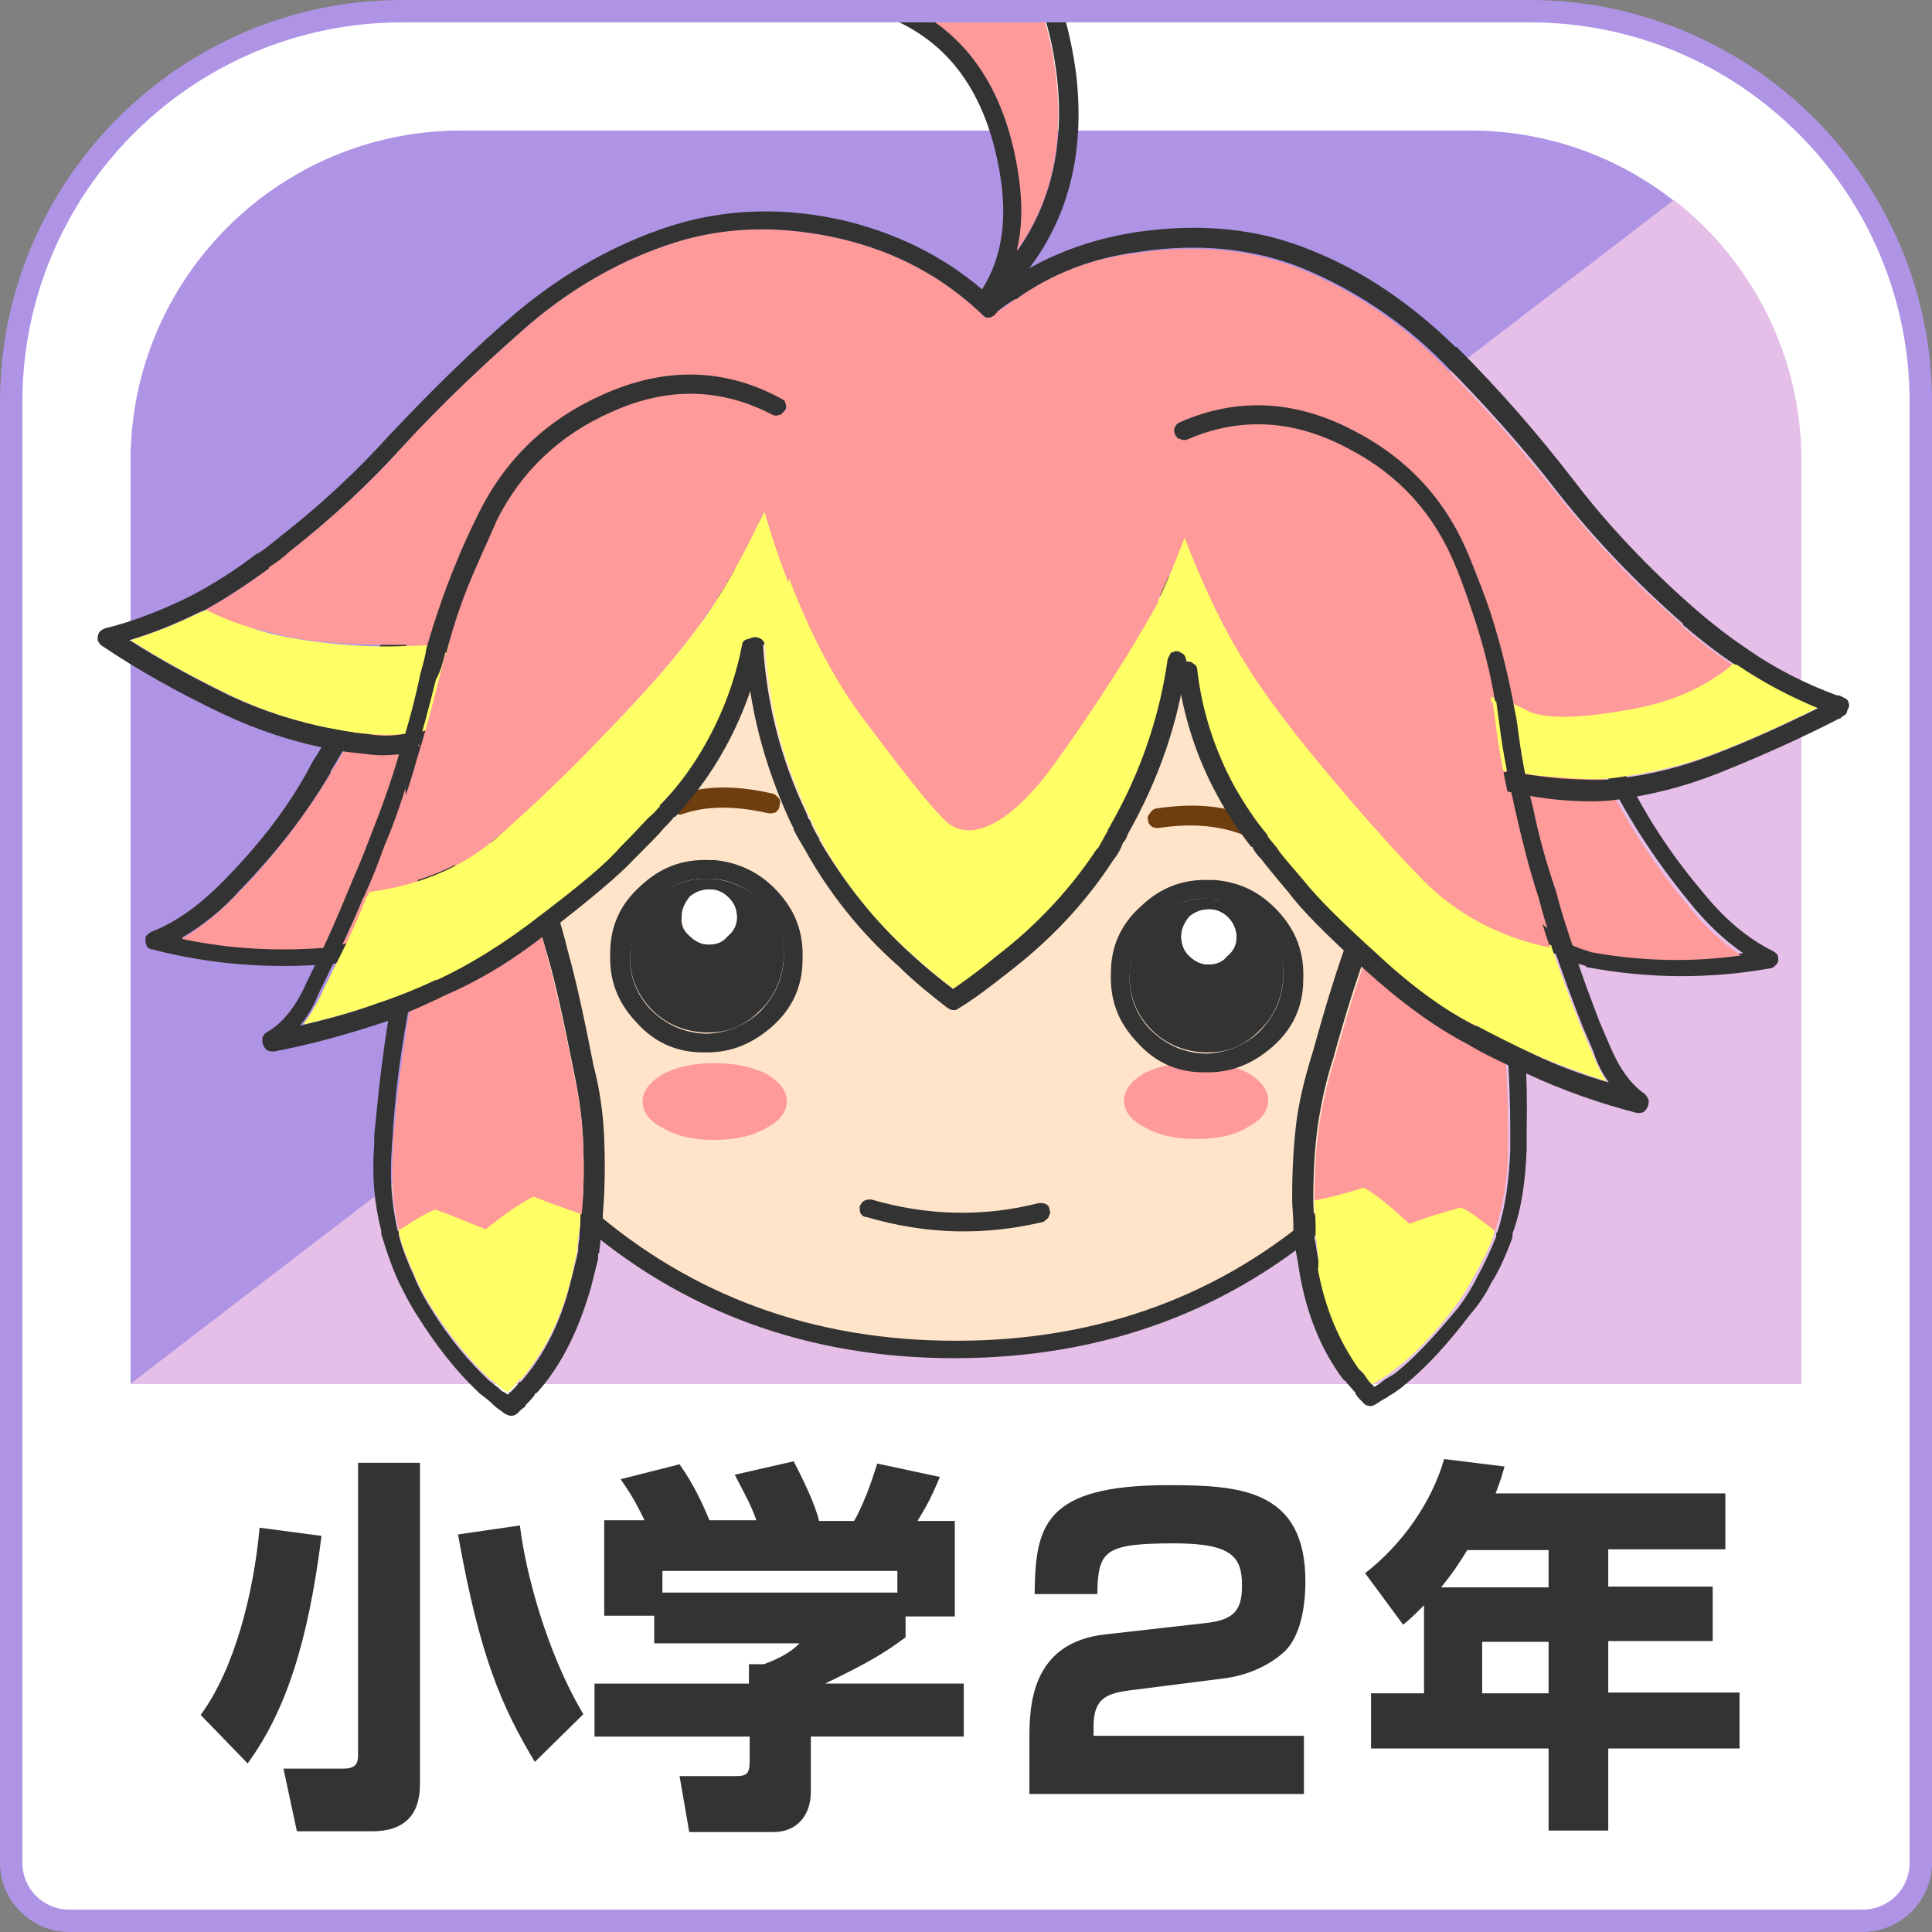 <?xml version="1.0" encoding="utf-8"?>
<!-- Generator: Adobe Illustrator 26.5.0, SVG Export Plug-In . SVG Version: 6.00 Build 0)  -->
<svg version="1.1" id="レイヤー_1" xmlns="http://www.w3.org/2000/svg" xmlns:xlink="http://www.w3.org/1999/xlink" x="0px"
	 y="0px" viewBox="0 0 259 259" style="enable-background:new 0 0 259 259;" xml:space="preserve">
<rect x="0" y="0" width="259" height="259" fill="#808080" stroke="none"/>
<style type="text/css">
	.st0{fill:#FFFFFF;}
	.st1{fill:#AF94E5;}
	.st2{fill:#333333;}
	.st3{fill:#E5BFE8;}
	.st4{fill:#FFE4CA;}
	.st5{fill:#FE9A9A;}
	.st6{fill:#6F3E0E;}
	.st7{fill:#FFFF66;}
</style>
<g>
	<path class="st0" d="M249.7,257.5H9.3c-4.3,0-7.8-3.5-7.8-7.8V53.9C1.5,25,25,1.5,53.9,1.5h151.1c29,0,52.4,23.5,52.4,52.4v195.8
		C257.5,254,254,257.5,249.7,257.5z"/>
	<path class="st1" d="M241.5,185.5h-224V61.8c0-24.5,19.9-44.3,44.3-44.3h135.3c24.5,0,44.3,19.9,44.3,44.3V185.5z"/>
	<g>
		<path class="st2" d="M43.1,205.9c-1.8,14.3-4.8,23.5-9.9,30.5l-6.3-6.5c4.5-6.1,7.1-16.2,7.9-25.1L43.1,205.9z M56.3,196.1v43.1
			c0,4.2-2.2,6.3-6.4,6.3H39.8l-1.8-8.4H46c1.7,0,2-0.7,2-1.8v-39.2H56.3z M71.7,236.2c-4.5-7.5-7.4-14.2-10.3-30.5l8.3-1.2
			c0.7,6,3.5,16.9,8.5,25.3L71.7,236.2z"/>
		<path class="st2" d="M86.4,203.8c-1.1-2.3-2-3.8-3.2-5.5l7.9-2c1.9,2.7,3.1,5.3,4,7.5h6.3c-0.8-2.2-1.4-3.2-2.9-6.1l7.9-1.8
			c1.2,2.3,2.9,5.8,3.4,8h4.7c1.7-3,2.8-6.8,3.1-7.7l8.4,1.8c-1.1,2.6-1.6,3.6-3,5.9h5v12.8h-6.6v2.8c-3,2.2-5,3.4-10.8,6.2h18.6
			v7.1h-20.5v7.4c0,3.2-1.9,5.4-5,5.4H92.4l-1.3-7.5h7.5c1.4,0,1.9-0.2,1.9-2v-3.3H79.7v-7.1h20.7v-2.6h2c1.9-0.7,3.5-1.5,4.8-2.8
			H87.7v-3.7H81v-12.8H86.4z M120.3,210.6H88.8v2.9h31.5V210.6z"/>
		<path class="st2" d="M151.5,226.6c-2.9,0.4-4.9,0.9-4.9,4.8v1.3h28.2v7.8h-36.8v-7.3c0-4.3,0.1-13,10.2-14.1l13.3-1.5
			c3.8-0.4,5-1.6,5-5c0-3.8-1.2-5.7-9.1-5.7c-9.4,0-10.2,1-10.3,6.8h-8.4c0.1-9.1,1.2-14.6,17.9-14.6c9.5,0,18.4,0.5,18.4,12.9
			c0,1.9-0.2,6.9-2.8,9.4c-1.8,1.7-4.8,3.2-8.1,3.6L151.5,226.6z"/>
		<path class="st2" d="M190.9,215.2c-1.2,1.2-1.8,1.8-2.8,2.6l-5.1-6.9c4.9-3.8,8.9-9.4,10.6-15.3l8.1,1c-0.3,1-0.5,1.8-1.2,3.6
			h30.8v7.5h-15.7v5h14v7.3h-14v6.9h17.6v7.5h-17.6v11h-8v-11h-23.8V227h7.1V215.2z M207.6,212.8v-5h-10.9c-1.5,2.4-1.7,2.7-3.5,5
			H207.6z M198.7,220.1v6.9h8.9v-6.9H198.7z"/>
	</g>
	<path class="st3" d="M241.5,61.8c0-14.2-6.7-26.9-17.1-35L17.5,185.5h224V61.8z"/>
	<g transform="matrix( 1.559, -0.003, 0.003, 1.559, 446.8,524.6) ">
		<g transform="matrix( 1, 0, 0, 1, 0,0) ">
			<g>
				<g id="_C__Charactor_____BOX________howa__0_Layer0_0_FILL_00000049216764176559326620000002724430196851746180_">
					<path class="st4" d="M-172-232.6c8.9-7.8,13.4-17.2,13.3-28.3c0-5.4-1.1-10.5-3.3-15.2c-30.7-12.7-58.7-12.7-84.1,0
						c-2.1,4.7-3.2,9.7-3.2,15.2c0,11.1,4.4,20.5,13.2,28.3c8.9,7.8,19.6,11.7,32.1,11.8C-191.5-220.9-180.8-224.8-172-232.6z"/>
				</g>
			</g>
			<g>
				<path class="st2" d="M-204-220.1c-12.6,0-23.5-4-32.5-11.9c-9-7.9-13.5-17.7-13.5-28.9c0-5.5,1.1-10.8,3.3-15.5
					c0.2-0.4,0.7-0.6,1.1-0.4c0.4,0.2,0.6,0.7,0.4,1.1c-2.1,4.6-3.2,9.5-3.2,14.9c0,10.8,4.4,20.1,13,27.7
					c8.7,7.6,19.2,11.5,31.5,11.5c0,0,0,0,0.1,0c12.2,0,22.8-3.9,31.4-11.5c8.7-7.6,13-16.9,13-27.7c0-5.3-1.1-10.3-3.2-14.9
					c-0.2-0.4,0-0.9,0.4-1.1c0.4-0.2,0.9,0,1.1,0.4c2.2,4.8,3.3,10,3.3,15.5c0,11.3-4.6,21-13.6,28.9
					C-180.4-224.1-191.3-220.1-204-220.1C-204-220.1-204-220.1-204-220.1z"/>
			</g>
		</g>
	</g>
	<g transform="matrix( 1.559, -0.003, 0.003, 1.559, 446.4,536.9) ">
		<g transform="matrix( 1, 0, 0, 1, 0,0) ">
			<g>
				<g id="_C__Charactor_____BOX________howa____0_Layer0_0_FILL_FL_FL_00000012466252684894407320000004843299562610982846_">
					<path class="st5" d="M-178.6-247.8c1.2-0.6,1.8-1.4,1.8-2.3c0-0.9-0.6-1.7-1.8-2.4c-1.2-0.6-2.6-0.9-4.4-0.9
						c-1.7,0-3.1,0.3-4.4,0.9c-1.2,0.7-1.8,1.5-1.8,2.4c0,0.9,0.6,1.7,1.8,2.3c1.2,0.7,2.7,1,4.4,1
						C-181.2-246.8-179.7-247.1-178.6-247.8z"/>
				</g>
			</g>
		</g>
		<g transform="matrix( -1, 0, 0, 1, 0,0) ">
			<g>
				<g id="_C__Charactor_____BOX________howa____0_Layer0_1_FILL_00000005261864819050404950000008146592161482273440_">
					<path class="st5" d="M228.8-247.8c1.2-0.6,1.8-1.4,1.8-2.3c0-0.9-0.6-1.7-1.8-2.4c-1.2-0.6-2.6-0.9-4.4-0.9
						c-1.7,0-3.1,0.3-4.4,0.9c-1.2,0.7-1.8,1.5-1.8,2.4c0,0.9,0.6,1.7,1.8,2.3c1.2,0.7,2.7,1,4.4,1
						C226.2-246.8,227.6-247.1,228.8-247.8z"/>
				</g>
			</g>
		</g>
	</g>
	<g>
		<g transform="matrix( 1, 0, 0, 1, 0,0) ">
			<g>
				<g id="Layer0_0_FILL_00000083782032527861259970000008147238083093859250_">
					<path class="st6" d="M90.5,106.7c-0.4,0-0.7,0.2-0.8,0.6c-0.2,0.3-0.2,0.6,0,1c0.1,0.3,0.3,0.5,0.6,0.7c0.4,0.2,0.7,0.2,1,0.2
						c3.3-1.2,7.1-1.2,11.6-0.2c0.4,0.1,0.7,0,1.1-0.1c0.3-0.3,0.5-0.5,0.5-0.9c0.1-0.3,0.1-0.6,0-0.9c-0.3-0.3-0.5-0.6-0.9-0.7
						C98.5,105.2,94.2,105.3,90.5,106.7 M154.4,110.8c0.3,0.2,0.6,0.2,0.9,0.2c4.6-0.7,8.5-0.3,11.8,1.1c0.2,0.1,0.5,0,0.9-0.1
						c0.3-0.1,0.6-0.4,0.7-0.6c0.1-0.3,0.1-0.6,0-1c-0.2-0.4-0.4-0.6-0.6-0.7c-3.6-1.7-8-2.1-13.2-1.3c-0.3,0.1-0.6,0.3-0.7,0.6
						c-0.3,0.3-0.4,0.5-0.3,0.9C153.9,110.3,154.1,110.6,154.4,110.8z"/>
				</g>
			</g>
		</g>
		<g transform="matrix( -1.572, 0, 0, 1.572, 693.25,529.5) ">
			<g transform="matrix( 1, 0, 0, 1, -287.95,-179.95) ">
				<g>
					<g id="________________0_Layer0_0_FILL">
						<path class="st2" d="M583.9-81c-1.9,2.4-3.9,4.1-6.1,5.2c-0.2,0.1-0.3,0.2-0.4,0.3c-0.1,0.2-0.1,0.3-0.1,0.5
							c0,0.2,0.1,0.3,0.2,0.4c0.2,0.2,0.3,0.3,0.5,0.3c5.1,0.9,10.3,0.9,15.6-0.1c0.1,0,0.1,0,0.1-0.1c1.1-0.3,2.1-0.7,2.9-1.2l0,0
							c0.7-0.5,1.4-1.1,2.2-1.7c0.8-0.7,1.5-1.4,2.1-2.3c0.7-0.8,1.2-1.5,1.8-2.2l0-0.1c0.5-0.8,0.9-1.5,1.3-2.3
							c0.3-0.7,0.7-1.4,1-2.1l0,0c0.3-0.7,0.6-1.6,0.9-2.6l0-0.1c0.3-1,0.5-2,0.6-3l0,0c0.1-1,0.1-2.1,0-3.1l0,0
							c0-1.1-0.2-2.3-0.5-3.4c-0.2-0.9-0.5-1.8-0.9-2.8l0,0c-0.4-1-1-1.8-1.7-2.7l-0.1-0.1c-0.6-0.7-1.3-1.1-2.1-1.3l0.1,0
							c-1.4-0.3-2.5-0.1-3.4,0.8l-0.1,0c-0.8,0.7-1.5,1.6-2,2.6l0,0c-0.4,0.9-0.8,1.7-1.2,2.5c0,0,0,0.1,0,0.1
							c-0.4,0.8-0.8,1.6-1.3,2.5l0,0c-0.5,0.9-1,1.9-1.4,2.9c-0.4,1-0.8,1.9-1.2,2.5l0,0C588.8-87.6,586.6-84.2,583.9-81
							 M597.2-101.2c0.4-0.8,0.9-1.5,1.6-2l0-0.1c0.6-0.4,1.2-0.6,2-0.4l0,0c0.5,0.1,0.9,0.4,1.2,0.8l0,0c0.6,0.7,1.2,1.5,1.5,2.4
							l-0.1-0.1c0.4,0.9,0.7,1.8,0.9,2.6c0.3,1,0.5,1.9,0.4,2.9l0,0.1c0,0.9,0,1.9-0.1,2.8l0,0.1c-0.1,0.9-0.3,1.9-0.5,2.8l0,0
							c-0.2,0.9-0.5,1.8-0.8,2.4l0-0.1c-0.3,0.7-0.6,1.4-1,2.1c-0.3,0.7-0.7,1.4-1.2,2.1c-0.5,0.7-1,1.4-1.6,2.2
							c-0.6,0.8-1.2,1.4-1.9,2c-0.7,0.6-1.4,1.1-2,1.6c-0.7,0.4-1.5,0.8-2.5,1.1l0.1,0c-4.4,0.8-8.6,0.9-12.9,0.3
							c1.6-1.1,3.2-2.6,4.7-4.5c2.7-3.3,5-6.8,6.9-10.6l0-0.1c0.3-0.7,0.7-1.5,1.2-2.5c0.4-0.9,0.9-1.9,1.3-2.8l0.1-0.1
							c0.4-0.9,0.8-1.8,1.2-2.5c0,0,0.1-0.1,0.1-0.1C596.3-99.5,596.7-100.3,597.2-101.2L597.2-101.2z"/>
						<path class="st5" d="M598.8-103.2c-0.7,0.5-1.2,1.2-1.6,2l-0.1,0.1c-0.4,0.8-0.8,1.7-1.1,2.5c0,0,0,0.1-0.1,0.1
							c-0.4,0.8-0.8,1.6-1.2,2.5l-0.1,0.1c-0.5,0.9-0.9,1.8-1.3,2.8c-0.4,1-0.8,1.9-1.2,2.5l0,0.1c-1.9,3.8-4.2,7.3-6.9,10.6
							c-1.5,1.9-3,3.3-4.7,4.5c4.2,0.6,8.5,0.5,12.9-0.3l-0.1,0c1-0.3,1.8-0.6,2.5-1.1c0.7-0.5,1.3-1,2-1.6c0.7-0.6,1.3-1.3,1.9-2
							c0.6-0.7,1.2-1.4,1.6-2.2c0.5-0.7,0.9-1.4,1.2-2.1c0.3-0.7,0.7-1.4,1-2.1l0,0.1c0.3-0.7,0.5-1.5,0.8-2.4l0,0
							c0.2-0.9,0.4-1.8,0.5-2.8l0-0.1c0.1-1,0.1-1.9,0.1-2.8l0-0.1c0-1-0.1-1.9-0.4-2.9c-0.2-0.9-0.5-1.7-0.9-2.6l0.1,0.1
							c-0.4-0.8-0.9-1.6-1.5-2.4l0,0c-0.4-0.4-0.8-0.7-1.2-0.8l0,0C600-103.9,599.3-103.8,598.8-103.2L598.8-103.2z"/>
					</g>
				</g>
			</g>
		</g>
		<g transform="matrix( 1.572, 0, 0, 1.572, 586.6,533.25) ">
			<g transform="matrix( 1, 0, 0, 1, -287.95,-179.95) ">
				<g>
					<g id="________________0_Layer0_0_FILL_00000140727904802233279800000004338044539845674643_">
						<path class="st2" d="M-65.8-84.5c-2.1,2.2-4.2,3.8-6.5,4.7c-0.2,0.1-0.3,0.2-0.4,0.3c-0.1,0.1-0.1,0.3-0.1,0.5
							c0,0.2,0.1,0.3,0.1,0.4c0.1,0.2,0.3,0.3,0.5,0.3c5,1.3,10.2,1.7,15.6,1.2c0.1,0,0.1,0,0.1-0.1c1.1-0.2,2.1-0.6,2.9-1l0,0
							c0.8-0.5,1.5-1,2.3-1.5c0.8-0.6,1.6-1.3,2.3-2.1c0.7-0.7,1.4-1.4,1.9-2.1l0-0.1c0.6-0.7,1-1.5,1.5-2.2
							c0.4-0.7,0.8-1.4,1.1-2.1l0,0c0.4-0.7,0.7-1.6,1.1-2.5l0-0.1c0.3-1,0.6-1.9,0.8-2.9l0,0c0.1-1,0.2-2,0.3-3.1l0,0
							c0.1-1.1,0-2.3-0.3-3.4c-0.2-0.9-0.4-1.9-0.7-2.8l0,0c-0.4-1-0.9-1.9-1.5-2.8l-0.1-0.1c-0.5-0.7-1.2-1.2-2-1.4l0.1,0
							c-1.3-0.4-2.5-0.3-3.5,0.5l-0.1,0c-0.9,0.6-1.6,1.5-2.2,2.4l0,0c-0.5,0.8-1,1.7-1.4,2.4c0,0,0,0.1,0,0.1
							c-0.5,0.7-1,1.5-1.5,2.4l0,0c-0.6,0.9-1.1,1.8-1.6,2.8c-0.5,1-1,1.8-1.4,2.4l0,0C-60.4-90.7-62.9-87.5-65.8-84.5 M-51-103.6
							c0.5-0.8,1-1.4,1.8-1.9l0-0.1c0.6-0.4,1.3-0.5,2-0.2l0,0c0.4,0.2,0.8,0.5,1.2,0.9l0,0c0.6,0.8,1,1.6,1.4,2.5l-0.1-0.1
							c0.3,0.9,0.5,1.8,0.7,2.7c0.2,1,0.3,1.9,0.2,2.9l0,0.1c0,0.9-0.1,1.9-0.3,2.8l0,0.1c-0.2,0.9-0.4,1.8-0.8,2.7l0,0
							c-0.3,0.9-0.6,1.7-1,2.4l0-0.1c-0.3,0.7-0.7,1.3-1.1,2.1c-0.4,0.7-0.8,1.4-1.4,2c-0.5,0.7-1.1,1.4-1.8,2
							c-0.6,0.7-1.3,1.3-2,1.9c-0.7,0.5-1.5,1-2.2,1.4c-0.7,0.4-1.6,0.7-2.5,0.9l0.1,0c-4.4,0.5-8.7,0.2-12.9-0.7
							c1.7-1,3.4-2.3,5-4.1c3-3.1,5.6-6.4,7.7-10l0-0.1c0.4-0.7,0.9-1.5,1.4-2.4c0.5-0.9,1-1.8,1.6-2.7l0.1-0.1
							c0.5-0.9,1-1.7,1.4-2.4c0,0,0.1-0.1,0.1-0.1C-52-101.9-51.6-102.7-51-103.6L-51-103.6z"/>
						<path class="st5" d="M-49.2-105.5c-0.7,0.5-1.3,1.1-1.8,1.9l-0.1,0.1c-0.5,0.8-0.9,1.6-1.3,2.4c0,0,0,0.1-0.1,0.1
							c-0.4,0.7-0.9,1.5-1.4,2.4l-0.1,0.1c-0.5,0.9-1,1.8-1.6,2.7c-0.5,1-1,1.8-1.4,2.4l0,0.1c-2.2,3.6-4.7,6.9-7.7,10
							c-1.6,1.7-3.3,3.1-5,4.1c4.2,0.9,8.5,1.1,12.9,0.7l-0.1,0c1-0.2,1.8-0.5,2.5-0.9c0.7-0.4,1.4-0.9,2.2-1.4
							c0.7-0.5,1.4-1.1,2-1.9c0.7-0.7,1.3-1.3,1.8-2c0.5-0.7,1-1.4,1.4-2c0.4-0.7,0.8-1.4,1.1-2.1l0,0.1c0.3-0.7,0.7-1.5,1-2.4l0,0
							c0.3-0.9,0.6-1.8,0.8-2.7l0-0.1c0.1-0.9,0.2-1.9,0.3-2.8l0-0.1c0.1-1,0-1.9-0.2-2.9c-0.2-0.9-0.4-1.8-0.7-2.7l0.1,0.1
							c-0.3-0.9-0.8-1.7-1.4-2.5l0,0c-0.3-0.4-0.7-0.8-1.2-0.9l0,0C-48-106.1-48.6-106-49.2-105.5L-49.2-105.5z"/>
					</g>
				</g>
			</g>
		</g>
		<g transform="matrix( 1.572, 0, 0, 1.572, 640,531.95) ">
			<g transform="matrix( 1, 0, 0, 1, 0,0) ">
				<path class="st2" d="M-362.6-240.4h1.9c-1.1-1.6-2.1-3.3-2.9-5.1c-1.3-2.8-2.5-5.4-3.5-8c-1-2.6-1.8-5-2.3-7.2
					c-0.5-2.2-0.9-4.9-1.3-8c-0.4-2.6-0.5-4.5-0.3-5.8c-0.1,0-0.2-0.1-0.3-0.2c-0.2-0.1-0.3-0.3-0.3-0.6c0-0.2,0-0.4,0.2-0.6
					c0-0.1,0.1-0.1,0.2-0.2c0,0-0.1,0-0.2-0.1c-0.2,0-0.4,0-0.6,0.1c-0.1,0.1-0.2,0.1-0.2,0.2c0.1,0.1,0.1,0.1,0.2,0.1
					c0.2,0.2,0.3,0.4,0.4,0.6c0,0.2,0,0.4-0.2,0.6c-0.1,0.2-0.3,0.3-0.5,0.4c-0.1,0-0.2,0-0.3,0c-0.1,1.4,0,3.3,0.3,5.7l0,0.1
					c0.4,3.1,0.9,5.9,1.4,8.1c0.5,2.3,1.3,4.8,2.4,7.4c1,2.6,2.1,5.3,3.5,8l0,0.1C-364.3-243.2-363.5-241.8-362.6-240.4z"/>
				<path class="st2" d="M-279.3-272.7c0,0-0.1,0-0.2,0c0.1,0.1,0.1,0.1,0.2,0.2c0,0.1,0.1,0.2,0.1,0.3c0.1-0.2,0.2-0.3,0.3-0.4
					C-279-272.7-279.2-272.7-279.3-272.7z"/>
				<path class="st7" d="M-389.5-286.4c-0.2,0.1-0.3,0.2-0.5,0.2c-2,1-4,1.8-6,2.4c2.5,1.6,5.4,3.2,8.7,4.8c2.8,1.3,5.8,2.3,8.8,2.8
					c0.9,0.2,1.8,0.3,2.7,0.4l0.1,0c1.1,0.1,2.2,0.1,3.1,0c0.2,0,0.3,0,0.4,0c0.1,0,0.2-0.1,0.2-0.2c0.2-0.1,0.4-0.1,0.6-0.1
					c0.1,0,0.1,0.1,0.2,0.1c0.1-0.1,0.2-0.1,0.3-0.1c1.5-0.1,3.1-0.5,4.7-1.1c1.8-0.6,3.6-1.4,5.3-2.4c1.7-1,3.3-2,4.7-3.3
					c1.7-1.3,3.3-2.3,4.6-3l-0.1,0l6.1-3.6c0.1,0,0.1,0,0.2,0c1.7-0.7,3.6-1.1,5.9-1.3c-0.6-1.7-1.2-3.4-1.7-5.3
					c-0.2,0.5-0.5,1-0.8,1.5c-0.1,0.2-0.2,0.4-0.3,0.6c-0.8,1.3-2,2.4-3.3,3.2c-1.8,1-3.6,1.7-5.6,2.4c-2,0.7-3.9,1.4-5.8,2
					c-2,0.7-3.9,1.3-5.7,1.8c-2,0.6-4,0.9-5.9,1c-1.4,0.2-2.8,0.3-4,0.3c-1.9,0.1-4,0-6.1-0.2c-2-0.2-4-0.5-5.9-1
					C-386.3-285-387.9-285.7-389.5-286.4 M-304.2-291.5c-0.3-0.6-0.6-1.2-0.9-1.8c-0.6,1.3-1.3,2.6-2.1,4c1.4,0.3,2.8,0.6,4.2,1
					l0.1,0c0.5,0.2,1,0.4,1.4,0.5l0,0c1.5,0.6,2.8,1.3,3.9,2.2c1.7,1.2,3.3,2.6,4.8,4l0.1,0c1.5,1.6,3.7,3.3,6.6,5.3
					c2,1.5,4.1,2.6,6.4,3.3c0.1,0.1,0.2,0.2,0.3,0.3c0.1,0,0.1,0,0.2,0c0.2,0,0.3,0,0.4,0.1c0.2-0.1,0.4-0.1,0.6-0.1
					c0.8,0.3,2.2,0.5,4.2,0.6c2,0.2,3.7,0.2,4.9,0c2.8-0.4,5.5-1,8.1-2c3.4-1.3,6.4-2.7,9-4c-2.4-1-4.7-2.2-6.9-3.7l-0.1,0
					c0,0-0.1,0-0.2-0.1c-2.3,2-5.4,3.3-9.2,3.9c-4,0.7-6.7,0.7-8.1,0.1c-1.3-0.6-2.5-1.1-3.6-1.3c-1-0.2-2.4-0.7-4.1-1.8
					c-1.7-1-3.2-2.1-4.6-3.1c-1.5-1.1-3.1-2.2-4.8-3.3c-1.6-1-3.3-1.8-5.1-2.4C-300.5-290.2-302.4-290.9-304.2-291.5z"/>
				<path class="st5" d="M-320.3-313c-0.1,0.1-0.2,0.1-0.2,0.1c-0.5,0.4-1.1,0.8-1.6,1.1c0,0.1,0,0.1-0.1,0.1
					c-0.1,0.1-0.2,0.2-0.3,0.3c-0.1,0.1-0.3,0.1-0.5,0.1c-0.1,0-0.3-0.1-0.4-0.3l-0.1-0.1c-3.3-3.1-7.2-5.2-11.8-6.3
					c-5.1-1.2-9.9-1.1-14.3,0.3c-4.4,1.4-8.5,3.7-12.3,6.9c-3.9,3.4-7.6,6.9-10.9,10.5c-2.8,3.1-6,6.1-9.7,9
					c-0.6,0.5-1.2,0.9-1.7,1.3l0,0.1c-1.8,1.3-3.5,2.5-5.4,3.5c1.6,0.8,3.2,1.4,4.9,1.8c2,0.5,3.9,0.9,5.9,1
					c2.1,0.2,4.2,0.2,6.1,0.2c1.3-0.1,2.6-0.2,4-0.3c1.9-0.1,3.9-0.4,5.9-1c1.8-0.5,3.8-1.1,5.7-1.8c1.9-0.7,3.8-1.4,5.8-2
					c2-0.6,3.8-1.4,5.6-2.4c1.4-0.8,2.5-1.8,3.3-3.2c0.1-0.2,0.2-0.3,0.3-0.6c0.3-0.5,0.5-1,0.8-1.5c0.6,1.9,1.1,3.6,1.7,5.3
					c0.1,0,0.2,0,0.2,0l0.2,0c1.8,0.1,3.6,0.1,5.6,0.1c2.1,0,4.3,0.1,6.4,0.2c2,0.1,3.9,0.2,5.8,0.2l0.1,0c2.1,0,4.2,0.2,6.2,0.4
					l0.1,0c1.8,0.2,3.7,0.3,5.5,0.5l0,0c0.6,0,1.2,0.1,1.8,0.2c0.1,0,0.2,0,0.2,0c0.8-1.4,1.5-2.8,2.1-4c0.3,0.6,0.6,1.2,0.9,1.8
					c1.8,0.7,3.7,1.3,5.6,1.9c1.8,0.6,3.4,1.3,5.1,2.4c1.7,1,3.3,2.1,4.8,3.3c1.4,1,2.9,2.1,4.6,3.1c1.7,1,3.1,1.6,4.1,1.8
					c1.1,0.2,2.3,0.6,3.6,1.3c1.4,0.6,4.1,0.6,8.1-0.1c3.8-0.6,6.8-1.9,9.2-3.9c-1.5-1-2.9-2.1-4.3-3.3l0-0.1
					c-4.1-3.6-7.6-7.3-10.6-11.1c-3-3.8-6.3-7.6-10-11.3l0,0c-3.5-3.5-7.5-6.1-11.8-7.9c-4.2-1.7-8.9-2.2-14.1-1.4
					C-313.9-316.4-317.3-315.1-320.3-313z"/>
				<path class="st2" d="M-249.5-278.5c0-0.2-0.2-0.3-0.4-0.4c-0.2-0.1-0.3-0.2-0.6-0.2c-2.7-1-5.3-2.3-7.7-4
					c-1.5-1-2.9-2.1-4.3-3.3c-4-3.5-7.5-7.2-10.4-11c-3-3.9-6.3-7.7-10-11.4l-0.1,0c-3.7-3.6-7.7-6.4-12.2-8.2
					c-4.5-1.9-9.5-2.4-15-1.6c-3.9,0.6-7.4,1.9-10.5,3.9c0,0-0.1,0.1-0.1,0.1c-0.1,0-0.1,0.1-0.2,0.1c-0.1,0.2-0.3,0.3-0.6,0.5
					c0,0-0.1,0.1-0.2,0.1c-0.3,0.2-0.6,0.5-1,0.7c-3.3-3-7.3-5.1-12-6.3c-5.4-1.3-10.5-1.1-15.2,0.4c-4.6,1.5-8.9,3.9-12.9,7.2
					c-4,3.4-7.6,7-11,10.6c-2.8,3.1-5.9,6-9.5,8.8c-0.6,0.5-1.1,0.9-1.7,1.3l-0.1,0c-1.8,1.4-3.7,2.6-5.6,3.6
					c-2.4,1.2-4.9,2.2-7.4,2.8c-0.2,0.1-0.4,0.2-0.5,0.4c-0.1,0.2-0.1,0.4-0.1,0.6c0.1,0.2,0.2,0.4,0.4,0.5
					c2.8,1.9,6.3,3.9,10.3,5.8c3,1.4,6,2.4,9.2,3c0.9,0.2,1.9,0.3,2.9,0.4c1.2,0.2,2.3,0.1,3.3,0c0.1,0,0.2,0,0.3,0
					c0.2,0,0.4-0.2,0.5-0.4c0.2-0.2,0.2-0.3,0.2-0.6c0-0.2-0.2-0.4-0.4-0.6c0,0-0.1,0-0.2-0.1c-0.1,0-0.2,0-0.4,0
					c-1,0.2-2,0.2-3.1,0l-0.1,0c-0.9-0.1-1.8-0.2-2.7-0.4c-3.1-0.6-6-1.5-8.8-2.8c-3.3-1.6-6.2-3.2-8.7-4.8c2-0.6,4-1.4,6-2.4
					c0.2-0.1,0.3-0.1,0.5-0.2c1.8-1,3.6-2.2,5.4-3.5l0-0.1c0.6-0.4,1.2-0.8,1.7-1.3c3.7-2.9,6.9-5.9,9.7-9c3.3-3.6,7-7.1,10.9-10.5
					c3.8-3.2,7.9-5.5,12.3-6.9c4.4-1.4,9.2-1.5,14.3-0.3c4.6,1.1,8.5,3.2,11.8,6.3l0.1,0.1c0.1,0.1,0.2,0.2,0.4,0.3
					c0.2,0,0.4,0,0.5-0.1c0.2-0.1,0.3-0.2,0.3-0.3c0.1,0,0.1,0,0.1-0.1c0.5-0.4,1-0.8,1.6-1.1c0.1,0,0.2,0,0.2-0.1
					c3-2.1,6.4-3.4,10.2-3.9c5.2-0.8,9.9-0.3,14.1,1.4c4.3,1.8,8.3,4.4,11.8,7.9c3.7,3.7,7,7.4,10,11.3c3,3.8,6.5,7.5,10.6,11.1
					l0,0.1c1.4,1.2,2.8,2.3,4.3,3.3c0.1,0,0.1,0.1,0.2,0.1l0.1,0c2.2,1.5,4.5,2.7,6.9,3.7c-2.6,1.3-5.6,2.7-9,4
					c-2.6,1-5.3,1.7-8.1,2c-1.2,0.2-2.9,0.1-4.9,0c-1.9-0.2-3.3-0.4-4.2-0.6c-0.2,0-0.4,0-0.6,0.1c-0.2,0.1-0.3,0.2-0.3,0.4
					c0-0.1,0-0.2-0.1-0.3c0-0.1-0.1-0.1-0.2-0.2c-0.1-0.1-0.2-0.2-0.3-0.3c-2.3-0.7-4.4-1.9-6.4-3.3c-2.9-2-5-3.8-6.6-5.3l-0.1,0
					c-1.4-1.4-3-2.7-4.8-4c-1.2-0.9-2.5-1.6-3.9-2.2c-0.5-0.2-1-0.3-1.4-0.5l-0.1,0c-1.4-0.4-2.7-0.7-4.2-1c-0.1,0-0.2,0-0.2,0
					c-0.6-0.1-1.2-0.1-1.8-0.2c-1.8-0.1-3.7-0.3-5.5-0.5l-0.1,0c-2-0.2-4.1-0.4-6.2-0.4l-0.1,0c-1.9-0.1-3.8-0.2-5.8-0.2
					c-2.2-0.1-4.3-0.1-6.4-0.2c-2,0-3.9,0-5.6-0.1l-0.2,0c-0.1,0-0.2,0-0.2,0c-2.3,0.2-4.3,0.6-5.9,1.3c0,0-0.1,0-0.2,0l-6.1,3.6
					l0.1,0c-1.3,0.7-2.8,1.8-4.6,3c-1.4,1.2-3,2.3-4.7,3.3c-1.7,1.1-3.5,1.9-5.3,2.4c-1.6,0.6-3.2,1-4.7,1.1c-0.1,0-0.2,0.1-0.3,0.1
					c-0.1,0-0.1,0.1-0.2,0.2c-0.1,0.2-0.2,0.4-0.2,0.6c0,0.2,0.1,0.4,0.3,0.6c0.1,0.1,0.2,0.1,0.3,0.2c0.1,0,0.2,0,0.2,0
					c1.6-0.2,3.3-0.5,5-1.2c1.9-0.6,3.8-1.5,5.7-2.6c1.8-1,3.4-2.1,4.9-3.4c1.6-1.2,3.1-2.2,4.3-2.9l6.1-3.6l-0.1,0.1
					c1.6-0.6,3.4-1,5.6-1.1l0.1,0c1.8,0.1,3.7,0.1,5.7,0.1c2.1,0,4.2,0.1,6.4,0.2c2,0.1,3.9,0.2,5.9,0.2c2.1,0,4.1,0.2,6.1,0.4
					c1.9,0.2,3.8,0.3,5.6,0.5l0.1,0c0.5,0,1,0.1,1.6,0.1c1.4,0.2,2.8,0.5,4.2,0.9c0.5,0.2,1,0.4,1.4,0.5l-0.1,0
					c1.3,0.5,2.6,1.2,3.6,2c1.7,1.2,3.2,2.5,4.6,3.8c1.6,1.6,3.8,3.5,6.8,5.5c2.1,1.5,4.4,2.7,6.8,3.5c0.1,0,0.1,0.1,0.2,0.1
					c-0.1,1.4-0.2,2.6-0.4,3.5l0,0.1c-0.5,3-1,6-1.5,9.1c-0.5,3-1.3,6-2.4,9c-1,2.9-2.2,5.8-3.5,8.5c-0.1,0.3-0.3,0.5-0.4,0.8h1.8
					c0,0,0-0.1,0-0.1c1.3-2.8,2.5-5.6,3.6-8.6c1.1-3.1,2-6.2,2.5-9.3c0.5-3.1,1-6.1,1.5-9.1c0.2-1,0.3-2.2,0.4-3.5
					c0.9,0.2,2.3,0.5,4.2,0.7c2.2,0.2,3.9,0.2,5.2,0c2.9-0.4,5.7-1.1,8.5-2.2c4-1.6,7.5-3.2,10.4-4.7c0.1,0,0.1,0,0.2-0.1
					c0,0,0.1-0.1,0.1-0.1c0.2-0.1,0.4-0.2,0.4-0.5C-249.4-278.1-249.4-278.3-249.5-278.5z"/>
				<g>
					<path class="st7" d="M-280.1-279.1C-280.1-279.1-280.1-279.1-280.1-279.1c-1-0.2-2.4-0.8-4.1-1.8c-1.7-1-3.2-2.1-4.6-3.1
						c-1.5-1.1-3.1-2.2-4.8-3.2c-1.6-1-3.3-1.8-5.1-2.4c-1.9-0.6-3.7-1.2-5.5-1.9c0,0,0,0,0-0.1c0,0,0,0,0.1,0
						c1.8,0.7,3.6,1.3,5.5,1.9c1.7,0.6,3.5,1.4,5.1,2.4c1.7,1,3.3,2.1,4.8,3.3c1.3,1,2.9,2.1,4.6,3.1
						C-282.5-279.9-281.1-279.3-280.1-279.1C-280-279.1-280-279.1-280.1-279.1C-280-279.1-280.1-279.1-280.1-279.1z M-368.5-283.7
						C-368.5-283.7-368.5-283.7-368.5-283.7C-368.5-283.8-368.5-283.8-368.5-283.7c1.9-0.2,3.9-0.5,5.9-1.1c1.8-0.5,3.8-1.1,5.7-1.8
						c1.9-0.7,3.8-1.3,5.8-2c2-0.6,3.8-1.4,5.6-2.4c1.4-0.8,2.5-1.8,3.4-3.2l0.3-0.5c0,0,0,0,0.1,0c0,0,0,0,0,0.1l-0.3,0.5
						c-0.9,1.3-2,2.4-3.4,3.2c-1.7,0.9-3.6,1.7-5.6,2.4c-2,0.7-3.9,1.4-5.8,2c-1.9,0.7-3.9,1.3-5.7,1.8
						C-364.6-284.1-366.6-283.8-368.5-283.7C-368.5-283.7-368.5-283.7-368.5-283.7z"/>
				</g>
			</g>
		</g>
		<g transform="matrix( 1.572, 0, 0, 1.572, 641.55,566.85) ">
			<g transform="matrix( 1, 0, 0, 1, 0,0) ">
				<g>
					<g id="_________________0_Layer0_0_FILL">
						<path class="st2" d="M-318.7-256.8c0.1-0.2,0.2-0.4,0.1-0.6c0-0.2-0.1-0.4-0.3-0.5c-0.2-0.1-0.4-0.1-0.6-0.1
							c-4.7,1.2-9.5,1.1-14.3-0.3c-0.2,0-0.4,0-0.6,0.1c-0.2,0.1-0.3,0.3-0.4,0.5c0,0.2,0,0.5,0.1,0.6c0.1,0.2,0.3,0.3,0.5,0.3
							c5.1,1.5,10.1,1.6,15.1,0.4C-318.9-256.6-318.7-256.7-318.7-256.8z"/>
					</g>
				</g>
			</g>
		</g>
		<g transform="matrix( 1.572, 0, 0, 1.572, 639.55,543.2) ">
			<g transform="matrix( 1, 0, 0, 1, 0,0) ">
				<g>
					<g id="_________________0_Layer0_0_FILL_FL">
						<path class="st2" d="M-345.9-272.2c-0.1,0-0.2,0-0.4,0c-2.3-0.1-4.2,0.6-5.9,2.2c-1.7,1.5-2.6,3.4-2.6,5.7
							c-0.1,2.3,0.6,4.2,2.2,5.9c1.5,1.7,3.4,2.6,5.7,2.6c0.2,0,0.3,0,0.4,0l0,0c2.1,0,3.9-0.8,5.5-2.2c1.7-1.5,2.6-3.4,2.6-5.7
							c0.1-2.3-0.6-4.2-2.2-5.9C-342-271.1-343.8-272-345.9-272.2L-345.9-272.2 M-346.3-270.6c0.1,0,0.2,0,0.3,0l0.1,0
							c1.7,0.2,3,0.9,4.2,2.1c1.2,1.3,1.8,2.9,1.7,4.7c-0.1,1.8-0.8,3.3-2.1,4.6c-1.2,1.1-2.7,1.7-4.3,1.8l-0.1,0
							c-0.1,0-0.2,0-0.3,0c-1.8-0.1-3.3-0.8-4.6-2.1c-1.2-1.3-1.8-2.9-1.7-4.7c0.1-1.8,0.8-3.3,2.1-4.6
							C-349.7-270.1-348.2-270.7-346.3-270.6 M-303.2-270.5L-303.2-270.5c-0.1,0-0.2,0-0.4,0c-2.3-0.1-4.2,0.6-5.9,2.2
							c-1.7,1.5-2.6,3.4-2.6,5.7c-0.1,2.3,0.6,4.2,2.2,5.9c1.5,1.7,3.4,2.6,5.7,2.6c0.2,0,0.3,0,0.4,0l0,0c2.1,0,3.9-0.8,5.5-2.2
							c1.7-1.5,2.6-3.4,2.6-5.7c0.1-2.3-0.6-4.2-2.2-5.9C-299.4-269.5-301.1-270.3-303.2-270.5 M-303.7-268.9c0.1,0,0.2,0,0.3,0
							l0.1,0c1.7,0.2,3,0.9,4.2,2.1c1.2,1.3,1.8,2.9,1.7,4.7c-0.1,1.8-0.8,3.3-2.1,4.6c-1.2,1.1-2.7,1.7-4.3,1.8l-0.1,0
							c-0.1,0-0.2,0-0.3,0c-1.8-0.1-3.3-0.8-4.6-2.1c-1.2-1.3-1.8-2.9-1.7-4.7c0.1-1.8,0.8-3.3,2.1-4.6
							C-307.1-268.4-305.5-269-303.7-268.9z"/>
						<path class="st2" d="M-346-270.6c-0.1,0-0.2,0-0.3,0c-1.8-0.1-3.4,0.5-4.7,1.7c-1.3,1.2-2,2.8-2.1,4.6
							c-0.1,1.8,0.5,3.4,1.7,4.7c1.2,1.3,2.8,2,4.6,2.1c0.1,0,0.2,0,0.3,0l0.1,0c1.7,0,3.1-0.6,4.3-1.8c1.3-1.2,2-2.8,2.1-4.6
							c0.1-1.8-0.5-3.4-1.7-4.7C-342.9-269.7-344.3-270.4-346-270.6L-346-270.6 M-348.7-267.4c0-0.6,0.3-1.2,0.7-1.7
							c0.5-0.4,1.1-0.6,1.7-0.6s1.2,0.3,1.6,0.7c0.5,0.5,0.7,1.1,0.7,1.7s-0.3,1.2-0.8,1.6c-0.4,0.5-1,0.7-1.6,0.7s-1.2-0.3-1.7-0.8
							C-348.6-266.2-348.8-266.8-348.7-267.4 M-303.4-268.9c-0.1,0-0.2,0-0.3,0c-1.8-0.1-3.4,0.5-4.7,1.7c-1.3,1.2-2,2.8-2.1,4.6
							c-0.1,1.8,0.5,3.4,1.7,4.7c1.2,1.3,2.8,2,4.6,2.1c0.1,0,0.2,0,0.3,0l0.1,0c1.7,0,3.1-0.6,4.3-1.8c1.3-1.2,2-2.8,2.1-4.6
							c0.1-1.8-0.5-3.4-1.7-4.7C-300.2-268.1-301.6-268.8-303.4-268.9L-303.4-268.9 M-306.1-265.7c0-0.6,0.3-1.2,0.7-1.7
							c0.5-0.4,1.1-0.6,1.7-0.6s1.2,0.3,1.6,0.7c0.5,0.5,0.7,1.1,0.7,1.7c0,0.6-0.3,1.2-0.8,1.6c-0.4,0.5-1,0.7-1.6,0.7
							s-1.2-0.3-1.7-0.8C-305.9-264.5-306.1-265.1-306.1-265.7z"/>
						<path class="st0" d="M-348-269.1c-0.4,0.5-0.7,1-0.7,1.7c0,0.6,0.2,1.2,0.6,1.6c0.5,0.5,1,0.8,1.7,0.8s1.2-0.2,1.6-0.7
							c0.5-0.4,0.8-0.9,0.8-1.6s-0.2-1.2-0.7-1.7c-0.4-0.4-0.9-0.7-1.6-0.7S-347.5-269.5-348-269.1 M-305.4-267.4
							c-0.4,0.5-0.7,1-0.7,1.7c0,0.6,0.2,1.2,0.6,1.6c0.5,0.5,1,0.8,1.7,0.8s1.2-0.2,1.6-0.7c0.5-0.4,0.8-0.9,0.8-1.6
							c0-0.6-0.2-1.2-0.7-1.7c-0.4-0.4-0.9-0.7-1.6-0.7S-304.9-267.8-305.4-267.4z"/>
					</g>
				</g>
			</g>
		</g>
		<g transform="matrix( 1.572, 0, 0, 1.572, 604.45,560.4) ">
			<g transform="matrix( 1, 0, 0, 1, -225.4,-258.35) ">
				<g>
					<g id="________________0_Layer0_0_FILL_FL">
						<path class="st2" d="M-117.4-27.9c-1.8-0.2-3.2,0.6-4.1,2.4l0-0.1c-0.8,1.5-1.6,3.1-2.2,4.8c-0.6,1.8-1.1,3.6-1.5,5.4
							c-0.9,4.2-1.5,8.7-1.9,13.2l0,0c-0.1,0.6-0.1,1.1-0.1,1.7c-0.2,2.6,0,5,0.6,7.3c0,0.2,0,0.4,0.1,0.6c0.4,1.3,0.8,2.5,1.4,3.8
							c0.5,1,1,2,1.6,2.9c1.7,2.7,3.4,4.8,5.2,6.5l0.1,0.1c0.4,0.3,0.8,0.6,1.1,0.9c0.1,0.1,0.1,0.1,0.1,0.1
							c0.3,0.3,0.7,0.5,0.9,0.7c0.2,0.1,0.4,0.2,0.6,0.2c0.2,0,0.4-0.1,0.5-0.2c0.2-0.2,0.4-0.4,0.7-0.6l0-0.1
							c0.3-0.3,0.6-0.6,0.8-0.9l0-0.1c0.1,0,0.1,0,0.2-0.1c0,0,0.1-0.1,0.1-0.1c2.1-2.4,3.5-5.4,4.5-8.9c0.2-0.8,0.4-1.6,0.6-2.4
							c0-0.1,0-0.1,0-0.2c0-0.1,0-0.2,0-0.2c0.1-0.1,0.1-0.2,0.1-0.2c0-0.3,0.1-0.7,0.1-1l0,0c0.1-0.7,0.2-1.4,0.2-2.1l0-0.1
							c0.2-2.3,0.2-4.5,0.1-6.8c-0.1-2-0.4-4-0.9-5.9c-0.8-4.1-1.5-7.3-2.2-9.8c-0.6-2.5-1.4-4.8-2.2-6.9
							C-114.1-26.5-115.5-27.8-117.4-27.9 M-117.5-26.3c1.2,0.1,2.2,1.1,2.9,2.9c0.8,2.1,1.5,4.4,2.2,6.8c0.7,2.4,1.4,5.7,2.2,9.7
							c0.4,1.9,0.7,3.8,0.8,5.7c0.1,2.2,0.1,4.3-0.1,6.4c0,0.1,0,0.1,0,0.2l0,0c-0.1,0.7-0.2,1.4-0.2,2l0,0.1
							c-0.1,0.4-0.1,0.7-0.1,1c0,0.2-0.1,0.3-0.1,0.5c-0.2,0.8-0.4,1.6-0.6,2.4c-0.8,3.2-2.2,6-4.1,8.2c0,0-0.1,0.1-0.1,0.1l-0.1,0
							c-0.2,0.3-0.5,0.6-0.8,0.9l-0.1,0c0,0.1,0,0.1-0.1,0.2c-0.1-0.1-0.3-0.2-0.5-0.3c-0.3-0.3-0.7-0.6-1.1-0.9l0,0
							c-1.7-1.6-3.4-3.6-5-6.2c-0.5-0.8-1-1.7-1.4-2.7c-0.5-1.1-1-2.3-1.3-3.5c0-0.1,0-0.1,0-0.2c0-0.1,0-0.1-0.1-0.2
							c-0.5-2.2-0.7-4.5-0.5-7c0-0.5,0.1-1,0.1-1.5l0-0.1c0.3-4.5,1-8.9,1.9-13.1c0.4-1.7,0.9-3.5,1.4-5.2c0.6-1.7,1.3-3.2,2.1-4.6
							l0,0C-119.5-25.9-118.6-26.4-117.5-26.3z"/>
						<path class="st7" d="M-110,9c0-0.1,0.1-0.3,0.1-0.5c0-0.3,0.1-0.7,0.1-1l0-0.1c0.1-0.6,0.2-1.3,0.2-2l0,0c0,0,0-0.1,0-0.2
							c-1.6-0.5-3-0.9-4.1-1.5c-1.3,0.6-2.6,1.6-4.1,2.8c-1.5-0.6-2.9-1.2-4.3-1.7c-0.7,0.3-1.7,0.9-3.1,1.8c0,0.1,0.1,0.2,0.1,0.2
							c0,0,0,0.1,0,0.2c0.3,1.2,0.8,2.4,1.3,3.5c0.4,1,0.9,1.9,1.4,2.7c1.6,2.5,3.3,4.6,5,6.2l0,0c0.4,0.3,0.8,0.6,1.1,0.9
							c0.2,0.1,0.3,0.2,0.5,0.3c0,0,0.1-0.1,0.1-0.2l0.1,0c0.3-0.3,0.5-0.6,0.8-0.9l0.1,0c0,0,0.1-0.1,0.1-0.1
							c1.9-2.3,3.3-5,4.1-8.2C-110.3,10.6-110.2,9.8-110,9z"/>
						<path class="st5" d="M-114.6-23.3c-0.7-1.8-1.7-2.8-2.9-2.9c-1.1-0.1-2,0.4-2.6,1.5l0,0c-0.8,1.4-1.5,2.9-2.1,4.6
							c-0.6,1.7-1,3.4-1.4,5.2c-0.9,4.2-1.5,8.6-1.9,13.1l0,0.1c-0.1,0.5-0.1,1-0.1,1.5c-0.2,2.5,0,4.8,0.5,7
							c1.3-0.9,2.4-1.5,3.1-1.8c1.4,0.5,2.8,1.1,4.3,1.7c1.5-1.2,2.9-2.2,4.1-2.8c1.2,0.5,2.6,1,4.1,1.5c0.2-2.1,0.2-4.3,0.1-6.4
							c-0.1-1.9-0.4-3.8-0.8-5.7c-0.8-4-1.5-7.2-2.2-9.7C-113-19-113.8-21.2-114.6-23.3z"/>
					</g>
				</g>
			</g>
		</g>
		<g transform="matrix( -1.572, 0, 0, 1.572, 674.85,557.15) ">
			<g transform="matrix( 1, 0, 0, 1, -225.4,-258.35) ">
				<g>
					<g id="________________0_Layer0_0_FILL_FL_00000129888576489582811060000009416468190048028805_">
						<path class="st2" d="M532.1-26.2c-1.8-0.1-3.1,0.8-3.9,2.7l0-0.1c-0.7,1.5-1.3,3.2-1.8,5c-0.5,1.8-0.8,3.7-1.1,5.5
							c-0.6,4.3-0.9,8.8-0.8,13.3l0,0c0,0.6,0,1.1,0,1.7c0.1,2.6,0.4,5,1.2,7.2c0,0.2,0,0.4,0.1,0.6c0.5,1.3,1,2.5,1.7,3.6
							c0.5,1,1.1,1.9,1.8,2.7c1.9,2.5,3.8,4.6,5.7,6.1l0.1,0.1c0.4,0.3,0.8,0.6,1.2,0.8c0.1,0.1,0.1,0.1,0.1,0.1
							c0.4,0.2,0.7,0.4,1,0.6c0.2,0.1,0.4,0.2,0.6,0.1c0.2,0,0.3-0.1,0.5-0.3c0.2-0.2,0.4-0.4,0.6-0.7l0-0.1
							c0.3-0.3,0.5-0.6,0.8-0.9l0-0.1c0.1,0,0.1,0,0.2-0.1c0,0,0.1-0.1,0.1-0.1c1.9-2.6,3.1-5.6,3.7-9.2c0.1-0.8,0.3-1.6,0.4-2.4
							c0-0.1,0-0.1,0-0.2c0-0.1,0-0.2,0-0.2c0.1-0.1,0.1-0.2,0.1-0.2c0-0.3,0-0.7,0-1l0,0c0-0.7,0.1-1.4,0.1-2.1l0-0.1
							c0-2.3-0.1-4.5-0.4-6.8c-0.3-2-0.8-3.9-1.4-5.8c-1.1-4-2.1-7.2-3-9.6c-0.8-2.4-1.8-4.7-2.8-6.7
							C535.5-25.1,534-26.3,532.1-26.2 M532.1-24.6c1.2,0,2.3,0.9,3.2,2.7c1,2,1.9,4.2,2.7,6.6c0.9,2.4,1.9,5.5,3,9.5
							c0.6,1.8,1,3.7,1.3,5.6c0.3,2.1,0.4,4.3,0.4,6.4c0,0.1,0,0.1,0,0.2l0,0c0,0.7-0.1,1.4-0.1,2l0,0.1c0,0.4-0.1,0.7,0,1
							c0,0.2-0.1,0.3-0.1,0.5c-0.1,0.8-0.3,1.6-0.4,2.4c-0.6,3.3-1.7,6.1-3.5,8.5c0,0-0.1,0.1-0.1,0.1l-0.1,0
							c-0.2,0.3-0.4,0.7-0.7,1l-0.1,0c0,0.1,0,0.1-0.1,0.2c-0.2-0.1-0.3-0.2-0.5-0.3c-0.3-0.3-0.7-0.5-1.2-0.8l0,0
							c-1.8-1.4-3.6-3.4-5.5-5.7c-0.6-0.8-1.1-1.6-1.6-2.6c-0.6-1.1-1.1-2.2-1.6-3.4c0-0.1,0-0.1,0-0.2c0-0.1,0-0.1-0.1-0.2
							c-0.7-2.1-1-4.5-1.1-7c0-0.5,0-1,0-1.5l0-0.1c0-4.5,0.3-8.9,0.9-13.2c0.2-1.8,0.6-3.5,1-5.3c0.5-1.7,1.1-3.3,1.7-4.7l0,0
							C530.2-24,531-24.6,532.1-24.6z"/>
						<path class="st7" d="M542.4,10c0-0.1,0-0.3,0.1-0.5c0-0.3,0-0.7,0-1l0-0.1c0-0.6,0.1-1.3,0.1-2l0,0c0,0,0-0.1,0-0.2
							c-1.6-0.3-3-0.7-4.2-1.1c-1.2,0.7-2.5,1.8-3.9,3.1c-1.5-0.5-3-1-4.4-1.4c-0.7,0.3-1.6,1-2.9,2c0.1,0.1,0.1,0.2,0.1,0.2
							c0,0,0,0.1,0,0.2c0.4,1.2,1,2.3,1.6,3.4c0.5,0.9,1,1.8,1.6,2.6c1.8,2.4,3.6,4.3,5.5,5.7l0,0c0.4,0.3,0.8,0.6,1.2,0.8
							c0.2,0.1,0.3,0.2,0.5,0.3c0,0,0.1-0.1,0.1-0.2l0.1,0c0.2-0.3,0.5-0.7,0.7-1l0.1,0c0,0,0.1-0.1,0.1-0.1
							c1.7-2.4,2.9-5.2,3.5-8.5C542.2,11.6,542.3,10.8,542.4,10z"/>
						<path class="st5" d="M535.3-21.9c-0.9-1.7-1.9-2.6-3.2-2.7c-1.1,0-1.9,0.5-2.4,1.7l0,0c-0.7,1.5-1.3,3-1.7,4.7
							c-0.4,1.7-0.8,3.5-1,5.3c-0.6,4.3-0.9,8.7-0.9,13.2l0,0.1c0,0.5,0,1,0,1.5c0,2.5,0.4,4.8,1.1,7c1.3-1,2.2-1.7,2.9-2
							c1.4,0.4,2.9,0.8,4.4,1.4c1.4-1.3,2.7-2.4,3.9-3.1c1.2,0.4,2.6,0.8,4.2,1.1c0-2.1-0.1-4.3-0.4-6.4c-0.3-1.9-0.7-3.7-1.3-5.6
							c-1.1-3.9-2.1-7.1-3-9.5C537.2-17.7,536.3-19.9,535.3-21.9z"/>
					</g>
				</g>
			</g>
		</g>
		<g>
			<path class="st2" d="M141.7,10.4c1,9.1-0.8,16.8-5.3,23.2c0.7-3.2,0.8-6.9,0.1-11c-1.7-10.1-6.2-17.1-13.4-21.1h-6.5
				c0,0,0.1,0,0.1,0c9.6,2.9,15.3,10,17.3,21.5c1.2,6.8,0.2,12.3-2.9,16.6c-0.1,0.3-0.2,0.6-0.2,0.9c0,0.4,0.2,0.6,0.3,0.8
				c0.3,0.3,0.6,0.4,0.9,0.4c0.4,0,0.7-0.1,0.9-0.3c0.1-0.1,0.1-0.1,0.1-0.2c8.9-7.9,12.6-18.2,11.2-31c-0.4-3.1-1-6-1.8-8.6h-2.7
				C140.7,4.2,141.3,7.1,141.7,10.4z"/>
		</g>
		<g>
			<path class="st5" d="M136.4,22.6c0.7,4.1,0.7,7.8-0.1,11c4.6-6.4,6.3-14.1,5.3-23.2c-0.4-3.3-1-6.2-2-8.9H123
				C130.2,5.5,134.7,12.5,136.4,22.6z"/>
		</g>
		<g transform="matrix( 1.572, 0, 0, 1.572, 604.15,526.65) ">
			<g transform="matrix( 1, 0, 0, 1, -350.65,-273.15) ">
				<g>
					<g id="__________________0_Layer0_0_FILL">
						<path class="st7" d="M34.6-9.9L34.6-9.9c-1.1-2.6-2.1-5.4-3-8.5c-1.9,4-3.7,7.2-5.5,9.7c-1.8,2.5-4.3,5.4-7.5,8.7
							C15.4,3.3,12.2,6.4,9,9.3c-3,2.7-6.7,4.3-11.2,4.9c0,0.2-0.1,0.3-0.2,0.4c-0.9,2.3-1.9,4.4-2.9,6.3c-0.3,0.7-0.7,1.4-1,2.1
							c-0.5,1-1,1.8-1.5,2.5c2.2-0.5,4.4-1.1,6.6-1.9c1.8-0.6,3.5-1.2,5-2l0.1,0c2.7-1.1,5.6-2.9,8.8-5.5c3.3-2.5,5.5-4.4,6.8-5.8
							c1.3-1.3,2.2-2.2,2.5-2.6c0.4-0.4,0.7-0.7,0.9-0.9l0-0.1c1.2-1.2,2.3-2.5,3.1-3.9c1.9-3,3.2-6.2,3.9-9.7
							c0-0.2,0.2-0.3,0.3-0.5c0.2-0.1,0.4-0.2,0.6-0.1c0.2,0,0.4,0.2,0.6,0.3c0,0.1,0.1,0.1,0.1,0.2C32.6-7.5,33.7-8.5,34.6-9.9z"/>
						<path class="st5" d="M33-26.5c0,0-0.1,0.1-0.2,0.1c-0.2,0.1-0.4,0.1-0.6,0c-4.4-2.3-9-2.4-13.8-0.2c-4.3,1.9-7.6,5-9.7,9.2
							c-0.7,1.4-1.3,2.8-1.9,4.3c-1,2.3-1.8,4.6-2.4,7l-0.1,0C4.1-5.5,4-4.8,3.8-4.1C3.2-1.7,2.6,0.6,1.9,2.8
							c-0.7,2.6-1.6,5-2.5,7.3c-0.5,1.4-1,2.8-1.6,4C2.2,13.5,6,11.9,9,9.3c3.2-2.8,6.4-5.9,9.5-9.2c3.2-3.3,5.7-6.2,7.5-8.7
							c1.8-2.5,3.7-5.7,5.5-9.7c0.9,3.1,1.9,5.9,3,8.4c0.8-1.7,1.3-3.6,1.4-5.7c0.1-2.1-0.1-4.2-0.6-6.1
							C34.8-23.6,34.1-25.2,33-26.5z"/>
						<path class="st2" d="M32.8-26.5c0.1,0,0.2,0,0.2-0.1c0.1-0.1,0.2-0.2,0.3-0.3c0.1-0.2,0.1-0.4,0-0.6c0-0.2-0.2-0.3-0.4-0.4
							c-4.8-2.6-9.9-2.7-15.2-0.3c-4.7,2.1-8.2,5.4-10.5,10c-0.7,1.4-1.4,2.9-2,4.4c-1,2.4-1.8,4.8-2.5,7.2l0,0
							C2.6-5.9,2.4-5.2,2.2-4.5C1.7-2.1,1.1,0.1,0.4,2.3c-0.7,2.5-1.6,4.9-2.5,7.2c-0.6,1.6-1.2,3-1.8,4.4c-0.9,2.2-1.8,4.3-2.8,6.3
							c-0.3,0.7-0.7,1.4-1,2.1c-0.9,1.9-2,3.2-3.3,3.9c-0.1,0.1-0.3,0.3-0.3,0.5c0,0.2,0,0.4,0.1,0.6c0.1,0.2,0.2,0.3,0.3,0.4
							c0.2,0.1,0.4,0.1,0.6,0.1c3.2-0.6,6.4-1.5,9.7-2.6C1,24.5,2.7,23.8,4.3,23l0,0c2.8-1.2,5.9-3,9.2-5.7c3.3-2.6,5.6-4.5,6.9-5.9
							c1.3-1.3,2.2-2.2,2.5-2.6c0.4-0.4,0.7-0.7,0.9-1l0.1,0c1.2-1.3,2.3-2.7,3.2-4.1c2-3.1,3.4-6.5,4.2-10.2c0-0.1,0-0.3-0.1-0.4
							c0,0,0-0.1-0.1-0.2c-0.1-0.2-0.3-0.3-0.6-0.3c-0.2,0-0.4,0-0.6,0.1c-0.2,0.1-0.3,0.3-0.3,0.5c-0.7,3.5-2,6.7-3.9,9.7
							c-0.9,1.4-1.9,2.7-3.1,3.9l0,0.1c-0.2,0.2-0.5,0.6-0.9,0.9c-0.4,0.4-1.2,1.3-2.5,2.6c-1.2,1.4-3.5,3.3-6.8,5.8
							c-3.2,2.5-6.2,4.3-8.8,5.5l-0.1,0c-1.5,0.7-3.2,1.4-5,2c-2.2,0.8-4.4,1.4-6.6,1.9c0.6-0.7,1.1-1.5,1.5-2.5
							c0.3-0.7,0.7-1.4,1-2.1c1-2,2-4.1,2.9-6.3c0.1-0.1,0.1-0.2,0.2-0.4c0.6-1.3,1.1-2.6,1.6-4c1-2.3,1.8-4.8,2.5-7.3
							c0.7-2.2,1.3-4.5,1.9-6.9C4-4.8,4.1-5.5,4.3-6.2l0.1,0c0.6-2.4,1.4-4.7,2.4-7c0.6-1.4,1.3-2.9,1.9-4.3
							c2.1-4.2,5.4-7.3,9.7-9.2c4.8-2.2,9.4-2.1,13.8,0.2C32.4-26.4,32.6-26.4,32.8-26.5z"/>
					</g>
				</g>
			</g>
		</g>
		<g transform="matrix( -1.572, 0, 0, 1.572, 675.25,527.35) ">
			<g transform="matrix( 1, 0, 0, 1, -350.65,-273.15) ">
				<g>
					<g id="__________________0_Layer0_0_FILL_00000055689523668499453790000007540447159404753338_">
						<path class="st7" d="M682.7-8.5L682.7-8.5c-1.3-2.5-2.5-5.2-3.6-8.2c-1.5,4.1-3.1,7.5-4.8,10.1c-1.6,2.6-3.9,5.7-6.8,9.3
							c-2.9,3.5-5.8,6.9-8.8,9.9c-2.8,2.9-6.4,4.8-10.8,5.7c0,0.2-0.1,0.3-0.1,0.4c-0.8,2.3-1.6,4.5-2.4,6.5
							c-0.3,0.7-0.6,1.4-0.9,2.1c-0.4,1-0.8,1.9-1.3,2.6c2.1-0.7,4.3-1.5,6.4-2.4c1.7-0.7,3.4-1.5,4.8-2.4l0.1,0
							c2.6-1.3,5.4-3.4,8.4-6.1c3-2.7,5.1-4.8,6.3-6.3c1.2-1.4,2-2.4,2.3-2.8c0.4-0.4,0.7-0.7,0.8-1l0-0.1c1.1-1.3,2.1-2.7,2.8-4.1
							c1.7-3.1,2.7-6.4,3.2-10c0-0.2,0.1-0.4,0.3-0.5c0.2-0.1,0.4-0.2,0.6-0.2c0.2,0,0.4,0.1,0.6,0.3c0,0.1,0.1,0.1,0.1,0.2
							C681-6,681.9-7,682.7-8.5z"/>
						<path class="st5" d="M679.9-24.9c0,0-0.1,0.1-0.2,0.1c-0.2,0.1-0.4,0.1-0.6,0c-4.5-2-9.1-1.7-13.7,0.9c-4.2,2.2-7.2,5.5-9,9.9
							c-0.6,1.5-1.1,2.9-1.6,4.4c-0.8,2.4-1.4,4.8-1.8,7.2l-0.1,0c-0.1,0.7-0.2,1.4-0.3,2.2c-0.3,2.4-0.8,4.7-1.3,7
							c-0.5,2.6-1.2,5.1-2,7.5c-0.4,1.4-0.8,2.8-1.3,4.2c4.4-0.9,8-2.9,10.8-5.7c3-3.1,5.9-6.4,8.8-9.9c2.9-3.5,5.2-6.6,6.8-9.3
							c1.6-2.6,3.2-6,4.8-10.1c1.1,3,2.4,5.7,3.6,8.2c0.7-1.7,1-3.7,0.9-5.8c0-2.1-0.4-4.2-1.1-6.1C681.9-22.2,681-23.6,679.9-24.9z
							"/>
						<path class="st2" d="M679.6-24.9c0.1,0,0.2,0,0.2-0.1c0.1-0.1,0.2-0.2,0.2-0.3c0.1-0.2,0.1-0.4,0-0.6
							c-0.1-0.2-0.2-0.3-0.4-0.4c-5-2.2-10.1-1.9-15.2,0.9c-4.5,2.4-7.7,6-9.6,10.8c-0.6,1.5-1.2,3-1.7,4.5
							c-0.8,2.5-1.4,4.9-1.9,7.4l0,0c-0.1,0.7-0.3,1.4-0.4,2.2c-0.3,2.4-0.7,4.7-1.3,6.9c-0.5,2.5-1.2,5-2,7.3
							c-0.4,1.6-0.9,3.1-1.4,4.6c-0.7,2.3-1.5,4.4-2.3,6.5c-0.3,0.7-0.6,1.4-0.9,2.1c-0.8,1.9-1.8,3.3-3,4.1
							c-0.1,0.1-0.2,0.3-0.3,0.5c0,0.2,0,0.4,0.1,0.6c0.1,0.2,0.2,0.3,0.3,0.4c0.2,0.1,0.4,0.1,0.6,0.1c3.1-0.8,6.3-1.9,9.5-3.4
							c1.8-0.8,3.5-1.6,5-2.5l0,0c2.7-1.4,5.6-3.5,8.8-6.4c3.1-2.8,5.3-5,6.4-6.5c1.2-1.4,2-2.4,2.3-2.8c0.4-0.4,0.7-0.8,0.8-1.1
							l0.1,0c1.1-1.4,2.1-2.9,2.9-4.4c1.8-3.3,2.9-6.8,3.4-10.5c0-0.1,0-0.3-0.1-0.4c0,0,0-0.1-0.1-0.2c-0.1-0.2-0.3-0.3-0.6-0.3
							c-0.2,0-0.4,0-0.6,0.2c-0.2,0.1-0.3,0.3-0.3,0.5c-0.4,3.5-1.5,6.9-3.2,10c-0.8,1.4-1.7,2.8-2.8,4.1l0,0.1
							c-0.2,0.3-0.5,0.6-0.8,1c-0.3,0.5-1.1,1.4-2.3,2.8c-1.1,1.4-3.2,3.5-6.3,6.3c-3,2.8-5.8,4.8-8.4,6.1l-0.1,0
							c-1.5,0.8-3.1,1.6-4.8,2.4c-2.1,1-4.3,1.8-6.4,2.4c0.5-0.7,1-1.6,1.3-2.6c0.3-0.7,0.6-1.4,0.9-2.1c0.8-2,1.6-4.2,2.4-6.5
							c0.1-0.1,0.1-0.3,0.1-0.4c0.5-1.3,0.9-2.7,1.3-4.2c0.8-2.4,1.4-4.9,2-7.5c0.5-2.3,1-4.6,1.3-7c0.1-0.7,0.2-1.5,0.3-2.2l0.1,0
							c0.4-2.4,1-4.8,1.8-7.2c0.5-1.5,1-3,1.6-4.4c1.8-4.4,4.8-7.7,9-9.9c4.6-2.5,9.2-2.8,13.7-0.9
							C679.2-24.7,679.4-24.8,679.6-24.9z"/>
					</g>
				</g>
			</g>
		</g>
		<g transform="matrix( 1.572, 0, 0, 1.572, 639.45,521.1) ">
			<g transform="matrix( 1, 0, 0, 1, -309,-132.55) ">
				<g>
					<g id="________________0_Layer0_0_FILL_FL_FL">
						<path class="st7" d="M-33-144.5c0.1,0,0.1,0.1,0.2,0.1c0.2,0.2,0.3,0.4,0.3,0.6c0.3,5,1.5,9.7,3.7,14.3
							c0.1,0.2,0.2,0.4,0.2,0.5c0,0.1,0.1,0.1,0.1,0.1c0.2,0.5,0.5,1.1,0.8,1.6l0,0.1c2,3.7,4.6,6.9,7.8,9.7c1.2,1.1,2.4,2.1,3.6,3
							c1.3-0.8,2.5-1.7,3.7-2.8c3.4-2.6,6.3-5.6,8.6-9.2l0,0.1c0.4-0.5,0.7-1,0.9-1.6c0,0,0,0,0-0.1c0.1-0.1,0.2-0.3,0.3-0.5
							c2.5-4.4,4.2-9.1,4.8-14c0-0.2,0.1-0.4,0.3-0.6c0.1,0,0.2-0.1,0.3-0.1c-0.5-1.6-1-3.1-1.6-4.5c-0.7,1.4-1.6,2.8-2.5,4.3
							c-2.1,3.5-4.1,6.6-6.2,9.3c-2,2.8-3.9,4.6-5.6,5.4c-1.6,0.8-3,0.6-4.2-0.7c-1.1-1.2-3.4-4-6.7-8.4c-2.4-3.1-4.4-7-6.2-11.7
							C-31.3-147.8-32.2-146.1-33-144.5z"/>
						<path class="st2" d="M-32.8-144.4c0,0-0.1-0.1-0.2-0.1c-0.1-0.1-0.3-0.1-0.4-0.1c-0.2,0-0.4,0.1-0.6,0.2
							c-0.1,0.2-0.2,0.4-0.2,0.6c0.3,5.2,1.6,10.1,3.8,14.9c0.1,0.2,0.2,0.4,0.3,0.6c0,0.1,0,0.1,0,0.1c0.3,0.6,0.6,1.1,0.9,1.6
							c2.1,3.8,4.8,7.2,8.1,10.1c1.3,1.3,2.7,2.4,4.1,3.5c0.2,0.1,0.3,0.2,0.5,0.2c0.2,0,0.3,0,0.4-0.1c1.5-0.9,2.9-2,4.3-3.1
							c3.5-2.7,6.5-5.8,8.9-9.5l0,0c0.4-0.5,0.7-1,0.9-1.6c0,0,0.1,0,0.1-0.1c0.1-0.1,0.2-0.3,0.3-0.6c2.6-4.6,4.3-9.4,5-14.6
							c0-0.2,0-0.4-0.2-0.7c-0.1-0.1-0.3-0.2-0.5-0.3c-0.1,0-0.2,0-0.3,0c-0.1,0.1-0.2,0.1-0.3,0.1c-0.1,0.2-0.2,0.3-0.3,0.6
							c-0.7,4.9-2.3,9.6-4.8,14c-0.1,0.2-0.2,0.4-0.3,0.5c0,0.1,0,0.1,0,0.1c-0.3,0.5-0.6,1.1-0.9,1.6l0-0.1
							c-2.3,3.5-5.2,6.6-8.6,9.2c-1.2,1-2.4,1.9-3.7,2.8c-1.2-0.9-2.4-1.9-3.6-3c-3.1-2.8-5.7-6.1-7.8-9.7l0-0.1
							c-0.3-0.5-0.6-1-0.8-1.6c0,0,0,0-0.1-0.1c-0.1-0.1-0.1-0.3-0.2-0.5c-2.2-4.6-3.4-9.4-3.7-14.3
							C-32.5-144-32.6-144.2-32.8-144.4z"/>
						<path class="st5" d="M-4-158.6c-0.2-0.4-0.4-0.8-0.6-1.2c-1.1-2-2.4-4.1-3.9-6.2c-1.4-2-2.8-3.6-4.2-4.9
							c-0.4-0.3-0.8-0.6-1.2-0.9l0,0c-0.1,0.1-0.2,0.2-0.3,0.2c-0.2,0.2-0.5,0.4-0.7,0.6c-1.7,1.4-3.3,2.9-4.6,4.5
							c-1.3,1.7-2.8,3.7-4.3,6c-0.3,0.4-0.5,0.7-0.8,1.1c-1.8,2.8-3.1,4.9-4,6.5c-0.8,1.6-1.4,2.7-1.8,3.5c1.8,4.7,3.9,8.6,6.2,11.7
							c3.3,4.4,5.5,7.2,6.7,8.4c1.1,1.3,2.5,1.5,4.2,0.7c1.7-0.8,3.6-2.6,5.6-5.4c2-2.8,4.1-5.9,6.2-9.3c0.9-1.5,1.8-3,2.5-4.3
							c-0.4-1.1-1-2.6-1.8-4.4C-1.6-153.9-2.7-156.1-4-158.6z"/>
					</g>
				</g>
			</g>
		</g>
	</g>
	<path class="st1" d="M249.7,259H9.3c-5.1,0-9.3-4.2-9.3-9.3V53.9C0,24.2,24.2,0,53.9,0h151.1C234.8,0,259,24.2,259,53.9v195.8
		C259,254.8,254.8,259,249.7,259z M53.9,3C25.8,3,3,25.8,3,53.9v195.8c0,3.5,2.8,6.3,6.3,6.3h240.4c3.5,0,6.3-2.8,6.3-6.3V53.9
		C256,25.8,233.2,3,205.1,3H53.9z"/>
</g>
</svg>
